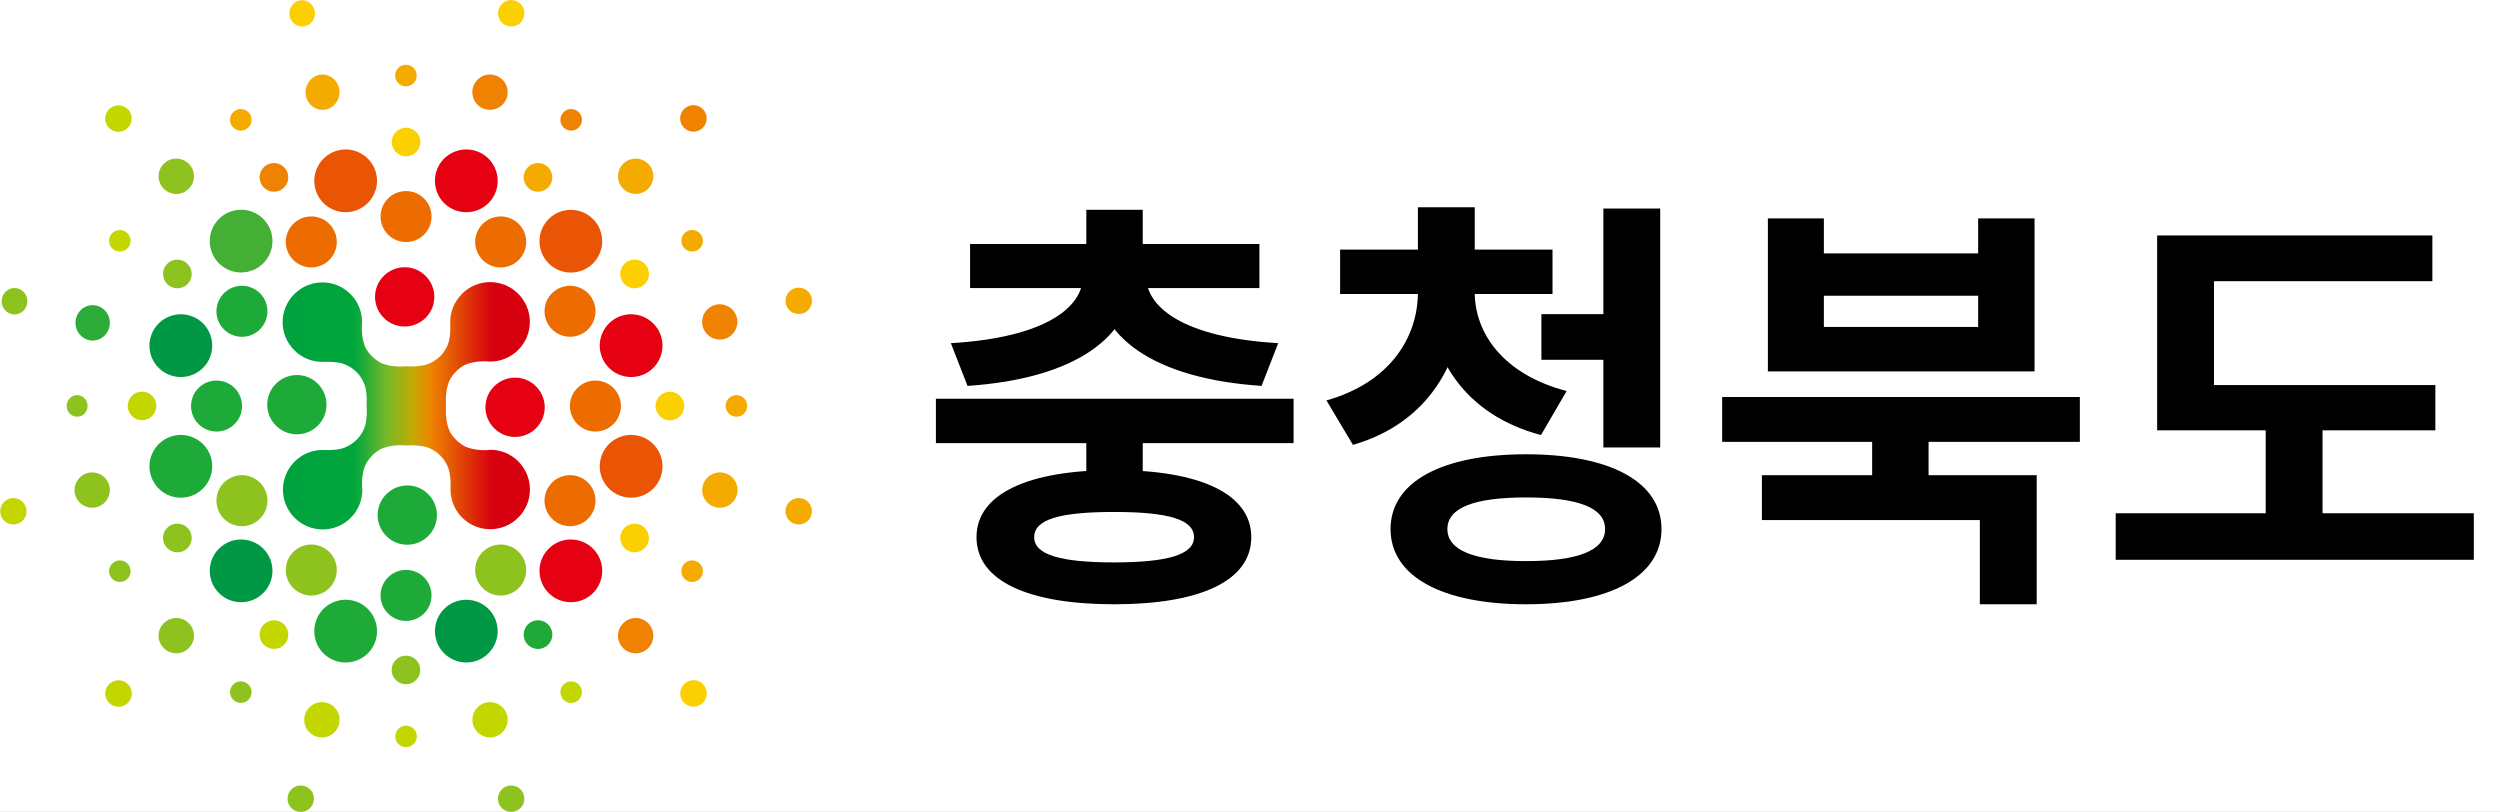 <svg width="117" height="38" viewBox="0 0 117 38" fill="none" xmlns="http://www.w3.org/2000/svg">
<rect x="0" y="0" width="117" height="38" fill="#333333" stroke="none"/>
<g style="mix-blend-mode:darken" clip-path="url(#clip0_382_2233)">
<rect width="117" height="38" fill="white"/>
<g style="mix-blend-mode:darken" clip-path="url(#clip1_382_2233)">
<path d="M37.539 14.675C37.209 14.763 36.87 14.569 36.782 14.239C36.695 13.909 36.889 13.569 37.219 13.482C37.549 13.395 37.889 13.589 37.981 13.918C38.068 14.248 37.874 14.588 37.544 14.675H37.539Z" fill="#F5AA00"/>
<path d="M10.246 25.678C10.818 25.105 11.75 25.105 12.322 25.678C12.895 26.25 12.895 27.182 12.322 27.754C11.75 28.327 10.818 28.327 10.246 27.754C9.674 27.182 9.674 26.25 10.246 25.678Z" fill="#009844"/>
<path d="M7.665 29.166C7.985 28.841 8.509 28.841 8.834 29.166C9.159 29.486 9.159 30.01 8.834 30.335C8.514 30.655 7.99 30.655 7.665 30.335C7.34 30.01 7.34 29.491 7.665 29.166Z" fill="#8DC21F"/>
<path d="M5.108 32.018C5.351 31.776 5.744 31.776 5.987 32.018C6.229 32.261 6.229 32.654 5.987 32.896C5.744 33.139 5.351 33.139 5.108 32.896C4.866 32.654 4.866 32.261 5.108 32.018Z" fill="#C3D600"/>
<path d="M27.754 12.327C27.182 12.899 26.25 12.899 25.678 12.327C25.105 11.755 25.105 10.823 25.678 10.251C26.25 9.678 27.182 9.678 27.754 10.251C28.327 10.823 28.327 11.755 27.754 12.327Z" fill="#E95504"/>
<path d="M30.335 8.834C30.015 9.154 29.491 9.154 29.166 8.834C28.841 8.509 28.841 7.99 29.166 7.665C29.486 7.345 30.01 7.345 30.335 7.665C30.655 7.985 30.655 8.509 30.335 8.834Z" fill="#F5AA00"/>
<path d="M32.892 5.981C32.649 6.224 32.256 6.224 32.014 5.981C31.771 5.739 31.771 5.346 32.014 5.103C32.256 4.861 32.649 4.861 32.892 5.103C33.134 5.346 33.134 5.739 32.892 5.977V5.981Z" fill="#EF8200"/>
<path d="M14.758 29.156C14.966 28.37 15.772 27.909 16.558 28.118C17.338 28.327 17.804 29.132 17.596 29.918C17.387 30.699 16.582 31.165 15.796 30.956C15.01 30.747 14.549 29.942 14.758 29.156Z" fill="#1EAA39"/>
<path d="M14.268 33.474C14.384 33.032 14.84 32.77 15.282 32.886C15.723 33.008 15.985 33.459 15.864 33.9C15.747 34.342 15.291 34.604 14.85 34.483C14.408 34.366 14.146 33.91 14.268 33.469V33.474Z" fill="#C3D600"/>
<path d="M13.477 37.219C13.564 36.889 13.904 36.69 14.233 36.782C14.563 36.87 14.762 37.209 14.67 37.539C14.583 37.869 14.243 38.068 13.913 37.976C13.583 37.888 13.389 37.549 13.477 37.219Z" fill="#8DC21F"/>
<path d="M23.242 8.844C23.034 9.63 22.229 10.091 21.443 9.882C20.657 9.673 20.196 8.868 20.404 8.082C20.613 7.301 21.418 6.835 22.204 7.044C22.985 7.253 23.451 8.058 23.242 8.844Z" fill="#E50012"/>
<path d="M23.732 4.526C23.616 4.967 23.16 5.229 22.718 5.113C22.277 4.997 22.015 4.541 22.136 4.099C22.253 3.658 22.709 3.396 23.145 3.517C23.587 3.633 23.849 4.089 23.728 4.531L23.732 4.526Z" fill="#EF8200"/>
<path d="M24.523 0.781C24.436 1.111 24.096 1.31 23.766 1.217C23.436 1.13 23.238 0.791 23.33 0.461C23.417 0.131 23.757 -0.068 24.087 0.024C24.416 0.111 24.615 0.451 24.523 0.781Z" fill="#FCCF00"/>
<path d="M20.405 29.918C20.196 29.132 20.662 28.327 21.443 28.118C22.229 27.91 23.034 28.375 23.242 29.156C23.451 29.937 22.985 30.743 22.204 30.956C21.419 31.165 20.613 30.699 20.405 29.918Z" fill="#009844"/>
<path d="M22.136 33.901C22.02 33.459 22.282 33.008 22.718 32.886C23.16 32.77 23.611 33.032 23.732 33.469C23.849 33.91 23.587 34.361 23.145 34.483C22.704 34.599 22.253 34.337 22.136 33.901Z" fill="#C3D600"/>
<path d="M23.325 37.539C23.238 37.209 23.432 36.87 23.762 36.782C24.091 36.695 24.431 36.889 24.518 37.219C24.606 37.549 24.412 37.888 24.082 37.975C23.752 38.063 23.412 37.869 23.325 37.539Z" fill="#8DC21F"/>
<path d="M17.596 8.082C17.804 8.864 17.338 9.669 16.557 9.882C15.771 10.091 14.971 9.63 14.758 8.844C14.549 8.063 15.015 7.258 15.796 7.044C16.577 6.836 17.382 7.297 17.596 8.082Z" fill="#E95504"/>
<path d="M15.864 4.1C15.975 4.541 15.723 4.992 15.301 5.113C14.874 5.23 14.442 4.968 14.326 4.531C14.214 4.09 14.466 3.639 14.889 3.517C15.31 3.401 15.747 3.663 15.864 4.1Z" fill="#F5AA00"/>
<path d="M14.719 0.461C14.806 0.791 14.617 1.13 14.297 1.223C13.976 1.31 13.651 1.116 13.564 0.786C13.482 0.456 13.666 0.117 13.986 0.029C14.306 -0.058 14.631 0.136 14.714 0.466L14.719 0.461Z" fill="#FCCF00"/>
<path d="M25.678 27.754C25.105 27.182 25.105 26.25 25.678 25.678C26.25 25.105 27.182 25.105 27.754 25.678C28.327 26.25 28.327 27.182 27.754 27.754C27.182 28.327 26.25 28.327 25.678 27.754Z" fill="#E50012"/>
<path d="M29.166 30.335C28.841 30.01 28.841 29.491 29.166 29.166C29.486 28.841 30.01 28.841 30.335 29.166C30.655 29.491 30.655 30.01 30.335 30.335C30.015 30.655 29.491 30.655 29.166 30.335Z" fill="#EF8200"/>
<path d="M32.018 32.892C31.776 32.649 31.776 32.256 32.018 32.014C32.261 31.771 32.654 31.771 32.896 32.014C33.139 32.256 33.139 32.649 32.896 32.892C32.654 33.134 32.261 33.134 32.018 32.892Z" fill="#FCCF00"/>
<path d="M12.322 10.246C12.895 10.818 12.895 11.75 12.322 12.322C11.75 12.895 10.818 12.895 10.246 12.322C9.674 11.75 9.674 10.818 10.246 10.246C10.818 9.673 11.75 9.673 12.322 10.246Z" fill="#44AF35"/>
<path d="M8.834 7.665C9.159 7.99 9.159 8.509 8.834 8.834C8.514 9.159 7.99 9.159 7.665 8.834C7.34 8.509 7.34 7.99 7.665 7.665C7.985 7.34 8.509 7.34 8.834 7.665Z" fill="#8DC21F"/>
<path d="M5.982 5.108C6.224 5.351 6.224 5.744 5.982 5.986C5.739 6.229 5.346 6.229 5.104 5.986C4.861 5.744 4.861 5.351 5.104 5.113C5.346 4.871 5.739 4.871 5.982 5.113V5.108Z" fill="#C3D600"/>
<path d="M29.156 23.243C28.37 23.034 27.909 22.229 28.118 21.443C28.327 20.657 29.132 20.196 29.918 20.405C30.699 20.613 31.165 21.419 30.956 22.204C30.747 22.99 29.942 23.451 29.156 23.243Z" fill="#E95504"/>
<path d="M33.474 23.733C33.032 23.616 32.77 23.16 32.892 22.724C33.008 22.282 33.464 22.02 33.906 22.137C34.347 22.253 34.609 22.709 34.488 23.15C34.371 23.592 33.915 23.854 33.474 23.733Z" fill="#F5AA00"/>
<path d="M37.219 24.523C36.889 24.436 36.695 24.096 36.782 23.767C36.87 23.437 37.209 23.243 37.539 23.33C37.869 23.417 38.068 23.757 37.976 24.087C37.889 24.417 37.549 24.616 37.219 24.523Z" fill="#F5AA00"/>
<path d="M8.844 14.757C9.63 14.966 10.091 15.771 9.882 16.557C9.673 17.343 8.868 17.804 8.082 17.595C7.301 17.387 6.835 16.581 7.044 15.796C7.253 15.014 8.058 14.549 8.844 14.757Z" fill="#009844"/>
<path d="M4.546 14.311C4.972 14.428 5.23 14.884 5.113 15.325C4.997 15.767 4.555 16.029 4.128 15.908C3.701 15.791 3.444 15.335 3.561 14.893C3.677 14.452 4.114 14.19 4.546 14.311Z" fill="#2BAB38"/>
<path d="M0.835 13.501C1.155 13.588 1.349 13.928 1.261 14.258C1.174 14.588 0.844 14.787 0.524 14.694C0.204 14.607 0.01 14.268 0.097 13.938C0.184 13.608 0.514 13.409 0.835 13.501Z" fill="#8DC21F"/>
<path d="M29.918 17.595C29.137 17.804 28.331 17.343 28.118 16.557C27.909 15.776 28.375 14.966 29.156 14.757C29.937 14.549 30.742 15.014 30.956 15.796C31.165 16.581 30.699 17.387 29.918 17.595Z" fill="#E50012"/>
<path d="M33.901 15.864C33.459 15.98 33.008 15.718 32.887 15.281C32.77 14.84 33.032 14.389 33.469 14.267C33.91 14.151 34.362 14.413 34.483 14.85C34.599 15.291 34.337 15.742 33.901 15.864Z" fill="#EF8200"/>
<path d="M8.082 20.404C8.868 20.196 9.673 20.661 9.882 21.442C10.091 22.228 9.63 23.029 8.844 23.242C8.058 23.451 7.257 22.99 7.044 22.204C6.835 21.423 7.301 20.618 8.082 20.404Z" fill="#1EAA39"/>
<path d="M4.099 22.137C4.541 22.02 4.992 22.282 5.113 22.724C5.23 23.165 4.968 23.616 4.526 23.733C4.085 23.849 3.634 23.587 3.517 23.15C3.401 22.709 3.663 22.258 4.099 22.137Z" fill="#8DC21F"/>
<path d="M0.461 23.33C0.791 23.243 1.13 23.437 1.223 23.767C1.31 24.096 1.116 24.436 0.786 24.523C0.456 24.611 0.117 24.417 0.029 24.087C-0.058 23.757 0.136 23.417 0.466 23.33H0.461Z" fill="#C3D600"/>
<path d="M10.134 17.809C10.794 17.809 11.328 18.343 11.328 19.003C11.328 19.662 10.794 20.196 10.134 20.196C9.475 20.196 8.941 19.662 8.941 19.003C8.941 18.343 9.475 17.809 10.134 17.809Z" fill="#1EAA39"/>
<path d="M6.646 18.328C7.015 18.328 7.316 18.629 7.316 18.998C7.316 19.366 7.015 19.667 6.646 19.667C6.278 19.667 5.977 19.366 5.977 18.998C5.977 18.629 6.278 18.328 6.646 18.328Z" fill="#C3D600"/>
<path d="M3.609 18.493C3.881 18.493 4.099 18.721 4.099 18.998C4.099 19.279 3.881 19.502 3.609 19.502C3.338 19.502 3.119 19.274 3.119 18.998C3.119 18.721 3.338 18.493 3.609 18.493Z" fill="#8DC21F"/>
<path d="M27.866 20.196C27.206 20.196 26.672 19.662 26.672 19.003C26.672 18.343 27.206 17.809 27.866 17.809C28.526 17.809 29.059 18.343 29.059 19.003C29.059 19.662 28.526 20.196 27.866 20.196Z" fill="#EC6C00"/>
<path d="M31.354 19.672C30.985 19.672 30.684 19.371 30.679 19.003C30.679 18.634 30.98 18.333 31.354 18.333C31.727 18.333 32.023 18.634 32.023 19.003C32.023 19.371 31.723 19.672 31.354 19.672Z" fill="#FCCF00"/>
<path d="M34.464 19.502C34.187 19.502 33.959 19.279 33.959 18.998C33.959 18.716 34.187 18.493 34.464 18.493C34.74 18.493 34.968 18.716 34.968 18.998C34.968 19.279 34.745 19.502 34.464 19.502Z" fill="#F5AA00"/>
<path d="M10.726 22.398C11.299 22.069 12.026 22.263 12.356 22.835C12.686 23.407 12.492 24.135 11.92 24.465C11.347 24.795 10.619 24.601 10.29 24.029C9.96 23.456 10.154 22.728 10.726 22.398Z" fill="#8DC21F"/>
<path d="M7.966 24.596C8.286 24.412 8.698 24.518 8.883 24.843C9.067 25.163 8.96 25.576 8.635 25.76C8.315 25.945 7.903 25.833 7.718 25.513C7.534 25.193 7.641 24.78 7.966 24.596Z" fill="#8DC21F"/>
<path d="M5.356 26.294C5.598 26.154 5.904 26.236 6.045 26.479C6.185 26.721 6.103 27.027 5.86 27.168C5.618 27.308 5.312 27.226 5.171 26.983C5.031 26.745 5.113 26.435 5.356 26.294Z" fill="#8DC21F"/>
<path d="M27.274 15.602C26.701 15.932 25.974 15.733 25.644 15.165C25.314 14.593 25.508 13.865 26.08 13.535C26.653 13.205 27.381 13.399 27.71 13.972C28.04 14.544 27.846 15.272 27.274 15.602Z" fill="#EC6C00"/>
<path d="M30.034 13.404C29.714 13.589 29.302 13.482 29.117 13.157C28.933 12.837 29.04 12.424 29.365 12.24C29.685 12.056 30.097 12.162 30.282 12.487C30.466 12.807 30.359 13.22 30.034 13.404Z" fill="#FCCF00"/>
<path d="M32.644 11.706C32.402 11.847 32.096 11.764 31.955 11.522C31.815 11.279 31.897 10.973 32.14 10.833C32.382 10.692 32.688 10.775 32.829 11.017C32.969 11.26 32.887 11.565 32.644 11.706Z" fill="#F5AA00"/>
<path d="M13.535 26.081C13.865 25.508 14.593 25.314 15.165 25.644C15.738 25.974 15.932 26.702 15.602 27.274C15.272 27.846 14.544 28.041 13.972 27.711C13.399 27.381 13.205 26.653 13.535 26.081Z" fill="#8DC21F"/>
<path d="M12.24 29.365C12.424 29.044 12.837 28.933 13.157 29.117C13.477 29.302 13.588 29.714 13.404 30.034C13.22 30.354 12.807 30.466 12.487 30.282C12.167 30.097 12.056 29.685 12.24 29.365Z" fill="#C3D600"/>
<path d="M10.833 32.14C10.973 31.897 11.279 31.815 11.522 31.955C11.764 32.096 11.847 32.402 11.706 32.644C11.565 32.887 11.26 32.969 11.017 32.829C10.775 32.688 10.692 32.382 10.833 32.14Z" fill="#8DC21F"/>
<path d="M24.465 11.919C24.135 12.492 23.407 12.686 22.835 12.356C22.262 12.026 22.068 11.299 22.398 10.726C22.728 10.159 23.456 9.96 24.028 10.29C24.601 10.619 24.795 11.347 24.465 11.919Z" fill="#EC6C00"/>
<path d="M25.76 8.635C25.576 8.955 25.164 9.067 24.843 8.883C24.523 8.698 24.412 8.286 24.596 7.966C24.78 7.646 25.193 7.534 25.513 7.718C25.833 7.903 25.945 8.315 25.76 8.635Z" fill="#F5AA00"/>
<path d="M27.167 5.861C27.026 6.103 26.721 6.186 26.478 6.045C26.236 5.904 26.153 5.599 26.294 5.356C26.435 5.113 26.74 5.031 26.983 5.172C27.225 5.312 27.308 5.618 27.167 5.861Z" fill="#EF8200"/>
<path d="M17.809 27.866C17.809 27.206 18.343 26.672 19.003 26.672C19.662 26.672 20.196 27.206 20.196 27.866C20.196 28.526 19.662 29.059 19.003 29.059C18.343 29.059 17.809 28.526 17.809 27.866Z" fill="#1EAA39"/>
<path d="M18.328 31.354C18.328 30.985 18.629 30.684 18.998 30.684C19.366 30.684 19.667 30.985 19.667 31.354C19.667 31.722 19.366 32.023 18.998 32.023C18.629 32.023 18.328 31.722 18.328 31.354Z" fill="#8DC21F"/>
<path d="M18.498 34.464C18.498 34.187 18.721 33.959 19.002 33.959C19.279 33.959 19.507 34.187 19.507 34.464C19.507 34.74 19.284 34.968 19.002 34.968C18.721 34.968 18.498 34.74 18.498 34.464Z" fill="#C3D600"/>
<path d="M20.196 10.134C20.196 10.794 19.662 11.328 19.003 11.328C18.343 11.328 17.809 10.794 17.809 10.134C17.809 9.475 18.343 8.941 19.003 8.941C19.662 8.941 20.196 9.475 20.196 10.134Z" fill="#EC6C00"/>
<path d="M19.672 6.646C19.672 7.015 19.371 7.316 19.003 7.316C18.634 7.316 18.333 7.015 18.333 6.646C18.333 6.277 18.634 5.977 19.003 5.977C19.371 5.977 19.672 6.277 19.672 6.646Z" fill="#FCCF00"/>
<path d="M19.502 3.537C19.502 3.813 19.279 4.041 18.998 4.041C18.716 4.041 18.493 3.813 18.493 3.537C18.493 3.26 18.716 3.032 18.998 3.032C19.279 3.032 19.502 3.255 19.502 3.537Z" fill="#F5AA00"/>
<path d="M22.398 27.274C22.068 26.702 22.262 25.974 22.835 25.644C23.407 25.314 24.135 25.508 24.465 26.081C24.795 26.653 24.601 27.381 24.028 27.711C23.456 28.041 22.728 27.846 22.398 27.274Z" fill="#8DC21F"/>
<path d="M24.596 30.034C24.412 29.714 24.518 29.302 24.843 29.117C25.163 28.933 25.576 29.04 25.76 29.365C25.945 29.685 25.838 30.097 25.513 30.282C25.193 30.466 24.78 30.359 24.596 30.034Z" fill="#1EAA39"/>
<path d="M26.294 32.644C26.153 32.402 26.236 32.096 26.478 31.955C26.721 31.815 27.026 31.897 27.167 32.14C27.308 32.382 27.225 32.688 26.983 32.829C26.74 32.969 26.435 32.887 26.294 32.644Z" fill="#C3D600"/>
<path d="M15.602 10.726C15.932 11.299 15.738 12.026 15.165 12.356C14.593 12.686 13.865 12.487 13.535 11.92C13.205 11.347 13.399 10.619 13.972 10.29C14.544 9.96 15.272 10.154 15.602 10.726Z" fill="#EC6C00"/>
<path d="M13.404 7.966C13.588 8.286 13.477 8.698 13.157 8.883C12.836 9.067 12.424 8.96 12.24 8.635C12.055 8.315 12.162 7.903 12.487 7.718C12.807 7.534 13.22 7.646 13.404 7.966Z" fill="#EF8200"/>
<path d="M11.706 5.356C11.847 5.598 11.764 5.904 11.522 6.045C11.279 6.185 10.973 6.103 10.833 5.86C10.692 5.618 10.775 5.312 11.017 5.171C11.26 5.036 11.565 5.113 11.706 5.356Z" fill="#F5AA00"/>
<path d="M26.08 24.465C25.508 24.135 25.314 23.407 25.644 22.835C25.974 22.263 26.701 22.069 27.274 22.398C27.846 22.728 28.04 23.456 27.71 24.029C27.381 24.601 26.653 24.795 26.08 24.465Z" fill="#EC6C00"/>
<path d="M29.365 25.76C29.044 25.576 28.933 25.163 29.117 24.843C29.302 24.523 29.714 24.412 30.034 24.596C30.354 24.78 30.466 25.192 30.282 25.513C30.097 25.833 29.685 25.945 29.365 25.76Z" fill="#FCCF00"/>
<path d="M32.14 27.167C31.897 27.026 31.815 26.721 31.955 26.478C32.096 26.235 32.402 26.153 32.644 26.294C32.887 26.434 32.969 26.74 32.829 26.983C32.688 27.225 32.382 27.308 32.14 27.167Z" fill="#F5AA00"/>
<path d="M11.92 13.535C12.492 13.865 12.686 14.593 12.356 15.165C12.026 15.738 11.299 15.932 10.726 15.602C10.154 15.272 9.96 14.544 10.29 13.972C10.619 13.399 11.347 13.205 11.92 13.535Z" fill="#1EAA39"/>
<path d="M8.635 12.24C8.955 12.424 9.067 12.837 8.883 13.157C8.698 13.477 8.286 13.588 7.966 13.404C7.646 13.22 7.534 12.807 7.718 12.487C7.903 12.167 8.315 12.056 8.635 12.24Z" fill="#8DC21F"/>
<path d="M5.86 10.833C6.103 10.973 6.185 11.279 6.045 11.522C5.904 11.764 5.598 11.847 5.356 11.706C5.113 11.565 5.031 11.26 5.171 11.017C5.312 10.775 5.618 10.692 5.86 10.833Z" fill="#C5D700"/>
<path d="M21.613 13.763C21.249 14.127 21.069 14.602 21.069 15.078C21.069 15.078 21.098 15.432 21.045 15.786C21.04 15.83 21.03 15.873 21.021 15.912C21.021 15.917 21.021 15.922 21.021 15.927C21.021 15.936 21.021 15.941 21.016 15.951C21.001 16.009 20.982 16.067 20.958 16.125C20.88 16.324 20.764 16.509 20.603 16.669C20.443 16.824 20.264 16.945 20.07 17.018C20.055 17.023 20.041 17.033 20.026 17.038C19.74 17.144 19.357 17.154 19.148 17.149C19.114 17.149 19.085 17.144 19.051 17.144C19.041 17.144 19.032 17.144 19.022 17.144C19.007 17.144 19.003 17.144 19.003 17.144C19.003 17.144 18.988 17.144 18.983 17.144C18.983 17.144 18.973 17.144 18.968 17.144C18.925 17.144 18.876 17.144 18.833 17.149C18.818 17.149 18.804 17.149 18.789 17.154C18.294 17.164 17.969 17.047 17.848 16.994C17.688 16.911 17.542 16.805 17.406 16.674C17.29 16.557 17.193 16.431 17.12 16.295C17.12 16.295 16.873 15.849 16.945 15.082C16.945 15.082 16.945 15.073 16.945 15.068C16.945 15.068 16.945 15.044 16.945 15.029C16.936 14.568 16.752 14.112 16.402 13.763C15.675 13.035 14.501 13.035 13.773 13.763C13.045 14.491 13.045 15.665 13.773 16.392C14.137 16.756 14.612 16.936 15.088 16.936C15.088 16.936 15.447 16.911 15.801 16.965C15.844 16.97 15.888 16.979 15.927 16.989C15.927 16.989 15.937 16.989 15.941 16.989C15.951 16.989 15.956 16.989 15.966 16.994C16.024 17.009 16.082 17.028 16.135 17.052C16.334 17.13 16.519 17.246 16.679 17.406C16.839 17.561 16.955 17.746 17.033 17.94C17.038 17.954 17.047 17.969 17.052 17.979C17.164 18.265 17.169 18.648 17.164 18.857C17.164 18.891 17.164 18.92 17.159 18.954C17.159 18.963 17.159 18.973 17.159 18.983C17.159 18.983 17.159 18.988 17.159 18.993C17.159 18.993 17.188 19.347 17.135 19.701C17.13 19.745 17.12 19.783 17.11 19.827C17.11 19.832 17.11 19.837 17.11 19.842C17.11 19.851 17.11 19.856 17.106 19.866C17.091 19.924 17.072 19.982 17.047 20.036C16.97 20.235 16.853 20.419 16.693 20.579C16.533 20.734 16.354 20.855 16.16 20.933C16.145 20.938 16.131 20.948 16.116 20.953C15.83 21.064 15.447 21.069 15.238 21.064C15.204 21.064 15.175 21.059 15.141 21.059C15.131 21.059 15.121 21.059 15.112 21.059C15.097 21.059 15.092 21.059 15.092 21.059C14.617 21.059 14.146 21.244 13.787 21.603C13.06 22.33 13.06 23.504 13.787 24.232C14.515 24.96 15.689 24.96 16.417 24.232C16.771 23.878 16.955 23.412 16.96 22.946C16.96 22.927 16.96 22.908 16.96 22.888C16.955 22.859 16.95 22.83 16.945 22.796C16.916 22.248 17.047 21.884 17.106 21.753C17.188 21.593 17.295 21.447 17.426 21.311C17.542 21.195 17.668 21.103 17.804 21.025C17.804 21.025 18.178 20.822 18.833 20.836C18.886 20.841 18.944 20.846 18.998 20.846C18.998 20.846 18.998 20.846 19.003 20.846H19.012C19.012 20.846 19.371 20.822 19.725 20.875C19.769 20.88 19.813 20.89 19.852 20.899C19.856 20.899 19.861 20.899 19.866 20.899C19.876 20.899 19.881 20.899 19.89 20.904C19.948 20.919 20.007 20.938 20.06 20.962C20.259 21.04 20.443 21.156 20.603 21.316C20.764 21.477 20.88 21.656 20.958 21.85C20.962 21.865 20.972 21.879 20.977 21.894C21.084 22.18 21.093 22.563 21.088 22.772C21.088 22.806 21.084 22.835 21.084 22.869C21.084 22.878 21.084 22.888 21.084 22.898C21.084 22.913 21.084 22.917 21.084 22.917C21.084 23.388 21.268 23.863 21.627 24.222C22.355 24.95 23.529 24.95 24.256 24.222C24.984 23.495 24.984 22.321 24.256 21.593C23.902 21.239 23.436 21.054 22.971 21.05C22.951 21.05 22.932 21.05 22.918 21.05C22.888 21.054 22.859 21.059 22.825 21.064C22.277 21.093 21.913 20.962 21.782 20.904C21.622 20.822 21.477 20.715 21.341 20.584C21.224 20.467 21.127 20.341 21.055 20.205C21.055 20.205 20.851 19.832 20.865 19.177C20.865 19.138 20.87 19.099 20.87 19.061C20.87 19.046 20.87 19.027 20.87 19.012C20.87 19.012 20.87 19.002 20.87 18.997C20.87 18.997 20.87 18.993 20.87 18.988C20.87 18.988 20.87 18.983 20.87 18.978V18.959C20.87 18.959 20.87 18.944 20.87 18.939C20.87 18.915 20.87 18.891 20.865 18.866C20.865 18.847 20.865 18.828 20.865 18.808C20.865 18.803 20.865 18.794 20.865 18.789C20.865 18.779 20.865 18.77 20.865 18.755C20.86 18.27 20.977 17.945 21.026 17.823C21.108 17.663 21.215 17.513 21.346 17.382C21.462 17.266 21.588 17.169 21.724 17.096C21.724 17.096 22.166 16.848 22.937 16.921C22.937 16.921 22.942 16.921 22.947 16.921C22.947 16.921 22.971 16.921 22.985 16.921C23.446 16.911 23.902 16.727 24.252 16.378C24.979 15.65 24.979 14.476 24.252 13.748C23.524 13.021 22.35 13.021 21.622 13.748L21.613 13.763Z" fill="url(#paint0_linear_382_2233)"/>
<path d="M17.959 12.914C18.503 12.37 19.381 12.37 19.919 12.914C20.463 13.457 20.463 14.335 19.919 14.874C19.376 15.417 18.498 15.417 17.959 14.874C17.416 14.33 17.416 13.452 17.959 12.914Z" fill="#E50012"/>
<path d="M23.126 18.081C23.669 17.538 24.547 17.538 25.086 18.081C25.629 18.624 25.629 19.502 25.086 20.041C24.543 20.584 23.665 20.584 23.126 20.041C22.583 19.497 22.583 18.619 23.126 18.081Z" fill="#E50012"/>
<path d="M12.914 17.959C13.457 17.416 14.335 17.416 14.874 17.959C15.417 18.503 15.417 19.381 14.874 19.919C14.331 20.462 13.453 20.462 12.914 19.919C12.371 19.376 12.371 18.498 12.914 17.959Z" fill="#1EAA39"/>
<path d="M18.081 23.126C18.624 22.582 19.502 22.582 20.041 23.126C20.584 23.669 20.584 24.547 20.041 25.086C19.497 25.629 18.619 25.629 18.081 25.086C17.537 24.542 17.537 23.669 18.081 23.126Z" fill="#1EAA39"/>
</g>
<g style="mix-blend-mode:darken">
<path d="M50.84 20.02H53.48V22.68H50.84V20.02ZM43.8 18.66H60.54V20.74H43.8V18.66ZM50.84 9.82H53.48V12.38H50.84V9.82ZM50.68 12.58H53.02V12.94C53.02 15.74 50.34 17.72 45.28 18.06L44.5 16.06C48.96 15.8 50.68 14.36 50.68 12.94V12.58ZM51.3 12.58H53.64V12.94C53.64 14.36 55.36 15.8 59.82 16.06L59.04 18.06C53.98 17.72 51.3 15.74 51.3 12.94V12.58ZM45.4 11.42H58.94V13.48H45.4V11.42ZM52.14 22C56.18 22 58.56 23.12 58.56 25.14C58.56 27.18 56.18 28.28 52.14 28.28C48.1 28.28 45.7 27.18 45.7 25.14C45.7 23.12 48.1 22 52.14 22ZM52.14 23.96C49.62 23.96 48.4 24.3 48.4 25.14C48.4 25.96 49.62 26.32 52.14 26.32C54.64 26.32 55.88 25.96 55.88 25.14C55.88 24.3 54.64 23.96 52.14 23.96ZM66.358 13H68.498V13.68C68.498 16.9 66.858 19.8 63.318 20.82L62.078 18.74C65.058 17.9 66.358 15.78 66.358 13.68V13ZM66.858 13H69.018V13.68C69.018 15.58 70.338 17.52 73.318 18.3L72.118 20.36C68.558 19.42 66.858 16.72 66.858 13.68V13ZM62.718 11.68H72.658V13.76H62.718V11.68ZM66.358 9.7H69.018V12.5H66.358V9.7ZM72.138 14.7H75.678V16.84H72.138V14.7ZM75.038 9.76H77.698V20.94H75.038V9.76ZM71.418 21.26C75.338 21.26 77.758 22.54 77.758 24.76C77.758 26.98 75.338 28.28 71.418 28.28C67.498 28.28 65.078 26.98 65.078 24.76C65.078 22.54 67.498 21.26 71.418 21.26ZM71.418 23.28C68.998 23.28 67.738 23.76 67.738 24.76C67.738 25.76 68.998 26.26 71.418 26.26C73.858 26.26 75.118 25.76 75.118 24.76C75.118 23.76 73.858 23.28 71.418 23.28ZM87.617 20.18H90.257V22.98H87.617V20.18ZM80.597 18.58H97.337V20.68H80.597V18.58ZM82.457 22.24H95.317V28.28H92.657V24.34H82.457V22.24ZM82.737 10.22H85.357V11.86H92.577V10.22H95.217V17.38H82.737V10.22ZM85.357 13.84V15.3H92.577V13.84H85.357ZM100.955 18.02H113.975V20.14H100.955V18.02ZM99.015 24.02H115.775V26.2H99.015V24.02ZM106.035 18.98H108.695V24.72H106.035V18.98ZM100.955 11.02H113.835V13.16H103.615V18.94H100.955V11.02Z" fill="black"/>
</g>
</g>
<defs>
<linearGradient id="paint0_linear_382_2233" x1="7.393" y1="19.002" x2="23.015" y2="19.002" gradientUnits="userSpaceOnUse">
<stop stop-color="#009844"/>
<stop offset="0.59" stop-color="#00A63C"/>
<stop offset="0.68" stop-color="#6FB92C"/>
<stop offset="0.76" stop-color="#C0AB03"/>
<stop offset="0.82" stop-color="#EF8200"/>
<stop offset="0.89" stop-color="#E35204"/>
<stop offset="1" stop-color="#D7000F"/>
</linearGradient>
<clipPath id="clip0_382_2233">
<rect width="117" height="38" fill="white"/>
</clipPath>
<clipPath id="clip1_382_2233">
<rect width="38" height="38" fill="white"/>
</clipPath>
</defs>
</svg>
